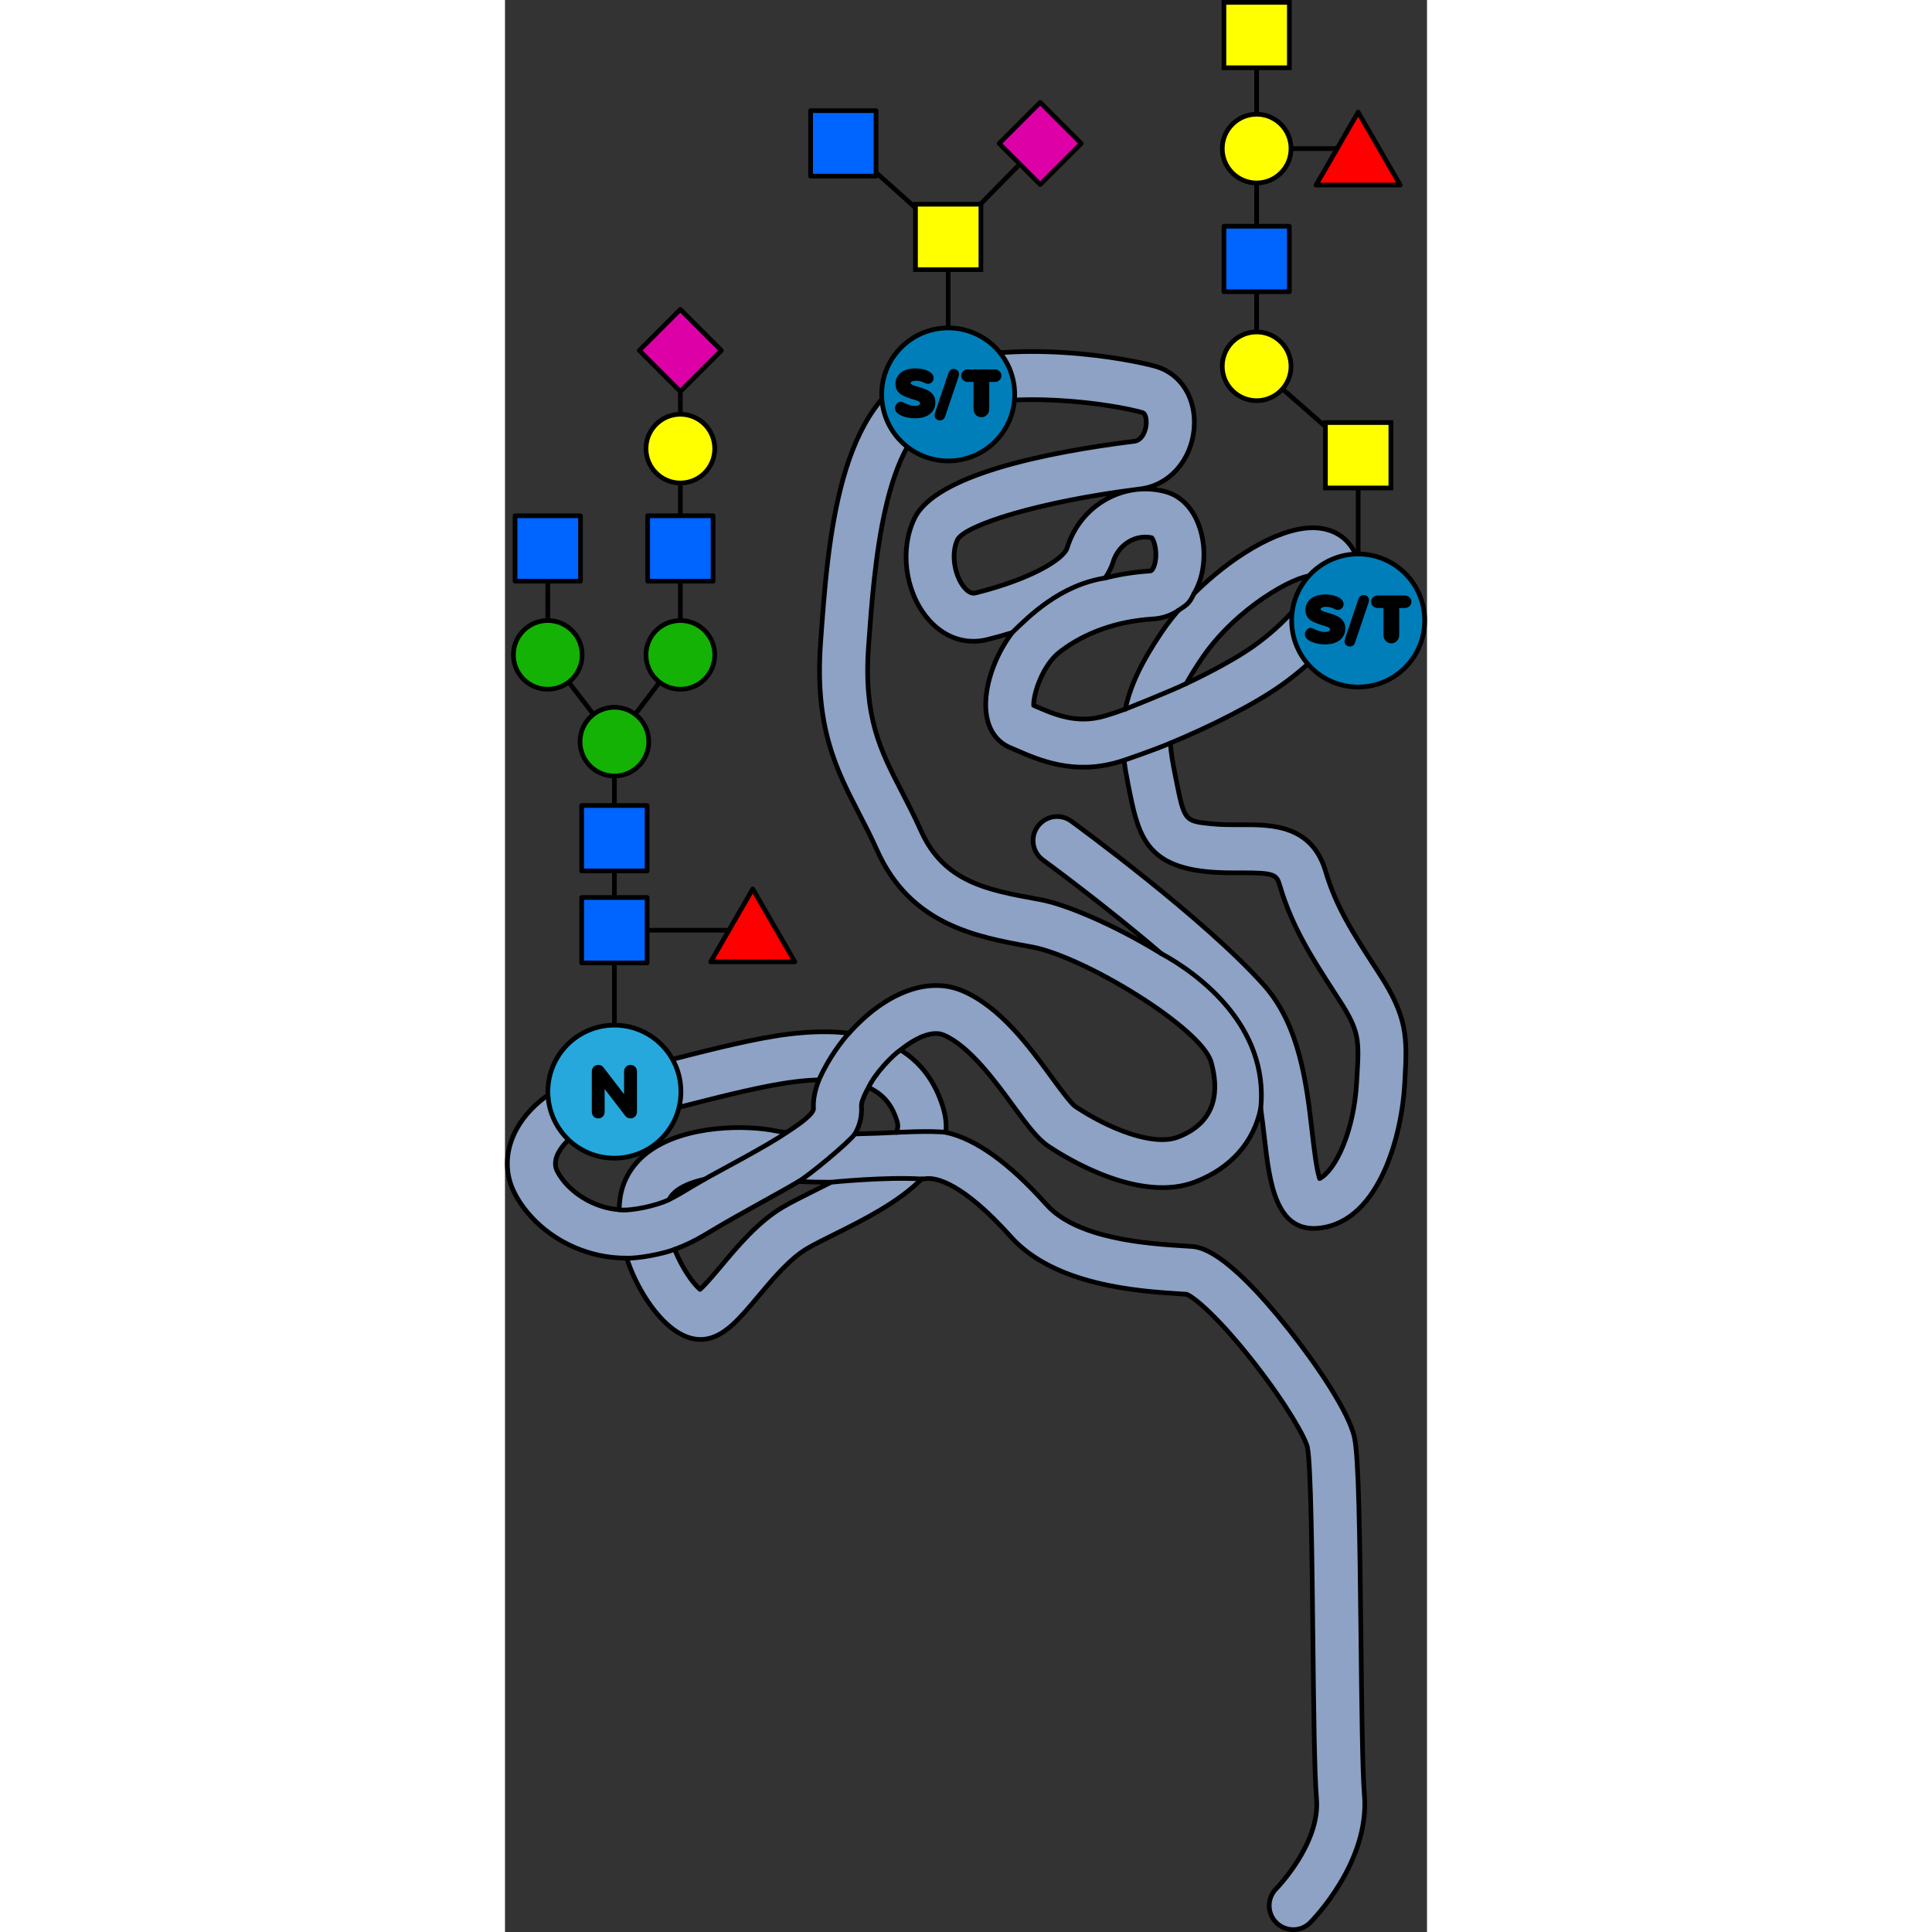 <?xml version="1.0" encoding="utf-8"?>
<!-- Created by: Science Figures, www.sciencefigures.org, Generator: Science Figures Editor -->
<!DOCTYPE svg PUBLIC "-//W3C//DTD SVG 1.1//EN" "http://www.w3.org/Graphics/SVG/1.1/DTD/svg11.dtd">
<svg version="1.1" id="Layer_1" xmlns="http://www.w3.org/2000/svg" xmlns:xlink="http://www.w3.org/1999/xlink" 
	 width="800px" height="800px" viewBox="-0.564 0.363 196.927 412.644"
	 enable-background="new -0.564 0.363 196.927 412.644" xml:space="preserve">
<rect x="-0.564" y="0.363" width="196.927" height="412.644" fill="#333333" stroke="none"/>
<g>
	<path id="changecolor" fill="#8DA2C4" d="M167.794,412.506c-1.312,0-2.627-0.501-3.629-1.504c-2.002-2.001-2.004-5.244-0.008-7.249
		l0,0c0.094-0.097,9.404-9.62,8.609-19.155c-0.459-5.5-0.609-19.285-0.77-33.881c-0.185-16.673-0.412-37.423-1.168-41.196
		c-0.371-1.866-4.231-8.871-11.332-17.979c-7.509-9.627-12.791-14.095-14.479-14.741l-1.406-0.093
		c-8.687-0.556-26.763-1.711-36.132-12.186c-10.466-11.694-16.039-12.597-17.943-12.43c-0.283,0.023-0.659,0.053-1.115,0.084
		c-4.991,5.043-12.608,8.832-18.557,11.792c-2.252,1.12-4.38,2.18-5.892,3.068c-3.699,2.177-7.267,6.435-10.415,10.19
		c-3.836,4.579-6.866,8.196-10.744,9.058c-1.985,0.441-5.125,0.251-8.826-3.155c-3.444-3.168-6.688-8.354-8.556-14.051
		c-0.027,0-0.057,0-0.084,0c-3.118,0-5.837-0.52-8.052-1.19c-8.507-2.581-13.874-8.508-16.061-13.193
		c-1.96-4.198-1.695-8.924,0.744-13.301c3.256-5.841,10.059-10.308,16.926-11.116c3.557-0.418,9.793-2.007,16.396-3.689
		c8.313-2.119,17.736-4.521,24.951-5.387c4.691-0.562,8.91-0.615,12.65-0.162c1.97-2.207,4.144-4.183,6.295-5.715
		c6.242-4.44,12.63-5.622,17.986-3.328c8.057,3.453,14.162,11.795,19.066,18.498c1.705,2.331,4.043,5.521,4.963,6.161
		c7.123,4.748,16.693,8.622,22.022,6.546c8.615-3.351,8.568-10.55,7.013-15.998c-2.086-7.298-27.265-22.592-38.351-24.605
		l-0.438-0.079c-11.33-2.057-25.431-4.616-32.546-20.527c-1.253-2.803-2.574-5.361-3.851-7.834
		c-4.892-9.479-9.512-18.432-8.223-36.49c1.573-22.021,3.727-52.177,22.965-58.95c18.21-6.412,42.991-1.705,48.631-0.094
		c5.386,1.539,8.678,6.817,8.19,13.137c-0.531,6.894-5.256,12.253-11.485,13.032c-21.853,2.73-37.27,7.722-39.021,10.78
		c-1.544,3.186-0.553,7.84,1.348,10.178c1.266,1.56,2.163,1.333,2.504,1.249c11.66-2.914,18.77-7.145,19.539-9.644
		c2.762-8.979,11.896-14.271,20.777-12.044c6.258,1.564,8.94,8.838,8.356,15.215c-0.233,2.541-0.947,4.784-2.052,6.626
		c7.537-7.478,17.59-13.887,25.053-14.061c3.506-0.088,6.473,1.233,8.322,3.701c1.843,2.454,2.545,5.47,2.031,8.722
		c-1.227,7.792-9.479,16.086-16.795,21.249c-5.871,4.146-15.252,8.833-23.64,12.311c0.112,2.083,0.504,4.227,0.997,6.699
		l0.126,0.624c1.858,9.313,1.858,9.313,7.485,9.904c2.201,0.233,4.393,0.222,6.506,0.215c6.392-0.026,15.1-0.058,18.056,9.999
		c2.22,7.55,5.856,13.166,10.894,20.939l0.597,0.922c5.924,9.153,5.946,13.482,5.433,22.403l-0.076,1.351
		c-0.553,9.926-5.062,29.081-18.178,30.539c-9.413,1.041-10.665-9.771-11.768-19.315c-0.231-2.005-0.477-4.121-0.781-6.27
		c-1.438,7.097-6.247,12.71-13.898,15.685c-11.761,4.573-27.039-4.642-31.439-7.575c-2.396-1.598-4.559-4.552-7.551-8.639
		c-3.945-5.392-9.352-12.778-14.824-15.124c-2.519-1.078-5.883,0.81-7.666,2.03c-0.537,0.367-1.058,0.757-1.558,1.161
		c4.385,2.7,7.424,6.798,9.095,12.285c0.568,1.867,0.744,3.637,0.595,5.309c6.433,1.415,13.522,6.519,21.522,15.46
		c6.566,7.342,21.812,8.316,29.136,8.785l1.7,0.111c1.798,0.129,7.263,0.519,20.871,17.694c5.81,7.33,12.977,17.815,14.062,23.238
		c0.876,4.386,1.108,19.912,1.363,43.097c0.151,13.771,0.309,28.012,0.735,33.142c1.192,14.313-11.052,26.734-11.574,27.257
		C170.421,412.005,169.109,412.506,167.794,412.506z M35.671,267.205c1.545,3.907,3.864,7.217,5.423,8.551
		c1.237-1.112,3.133-3.373,4.596-5.12c3.499-4.176,7.854-9.374,13.078-12.446c1.822-1.072,4.107-2.208,6.524-3.411
		c1.164-0.578,2.451-1.221,3.79-1.909c-2.41-0.001-4.777-0.047-6.945-0.156c-2.37,1.404-4.974,2.845-7.747,4.378
		c-3.681,2.037-7.852,4.344-12.047,6.887C40.038,265.372,37.809,266.428,35.671,267.205z M66.49,231.003
		c-1.525,0.045-3.192,0.172-5.013,0.392c-6.551,0.785-15.63,3.101-23.64,5.143c-7.244,1.846-13.501,3.439-17.731,3.938
		c-3.634,0.428-7.485,2.916-9.158,5.919c-1.229,2.204-0.611,3.526-0.408,3.961c1.287,2.757,4.797,6.212,9.737,7.711
		c1.152,0.351,2.333,0.574,3.532,0.676c0.025-0.799,0.089-1.59,0.195-2.369c0.565-4.148,2.791-7.699,6.437-10.271
		c7.826-5.519,20.676-5.489,26.938-4.18c0.6,0.126,1.334,0.23,2.174,0.32c3.149-2.005,5.577-3.867,5.776-5.021
		C65.192,235.302,65.633,233.179,66.49,231.003z M42.032,252.247c-2.22,0.487-4.228,1.223-5.673,2.24
		c-1.017,0.718-1.553,1.427-1.848,2.069c0.837-0.401,1.674-0.854,2.51-1.36C38.715,254.171,40.393,253.188,42.032,252.247z
		 M117.362,174.762c1.048,0,2.104,0.318,3.015,0.981c1.15,0.837,28.332,20.664,41.16,35.03c7.668,8.588,9.129,21.238,10.301,31.404
		c0.389,3.37,0.896,7.77,1.586,9.91c3.496-1.872,7.336-10.216,7.91-20.528l0.078-1.369c0.442-7.688,0.547-9.514-3.804-16.235
		l-0.594-0.917c-5.3-8.184-9.484-14.645-12.126-23.626c-0.645-2.193-1.055-2.661-8.166-2.628c-2.275,0.007-4.864,0.02-7.621-0.272
		c-13.143-1.382-14.541-8.396-16.479-18.104l-0.123-0.62c-0.354-1.764-0.641-3.432-0.844-5.038c-0.43,0.135-0.846,0.262-1.25,0.381
		c-9.529,2.803-16.904-0.41-21.785-2.537c-0.459-0.199-0.897-0.391-1.32-0.567c-1.631-0.685-4.461-2.54-5.075-7.272
		c-0.687-5.274,1.683-12.21,5.526-17.264c-1.641,0.506-3.401,0.996-5.291,1.469c-4.813,1.202-9.54-0.524-12.96-4.737
		c-4.666-5.744-5.763-14.636-2.608-21.144c4.522-9.327,28.042-14.105,46.979-16.474c1.661-0.208,2.418-2.287,2.521-3.635
		c0.084-1.085-0.184-2.307-0.773-2.477c-6.289-1.798-28.021-5.157-42.403-0.095c-12.886,4.537-14.919,32.995-16.132,49.997
		c-1.084,15.184,2.529,22.187,7.104,31.051c1.342,2.6,2.729,5.289,4.099,8.354c4.905,10.969,14.222,12.659,25.009,14.617l0.438,0.08
		c5.535,1.005,16.127,5.522,25.837,11.512c-12.021-10.326-25.045-19.825-25.232-19.963c-2.293-1.667-2.799-4.877-1.131-7.169
		C114.21,175.495,115.777,174.762,117.362,174.762z M77.09,232.634c-1.012,1.758-1.545,3.204-1.521,3.896
		c0.158,2.209-0.341,4.185-1.389,6.021c3.077-0.064,6.149-0.183,8.875-0.324c0.304-0.788,0.367-1.567,0.136-2.332
		C82.371,237.201,80.873,234.363,77.09,232.634z M112.355,151.024c0.12,0.053,0.242,0.105,0.365,0.159
		c4.142,1.804,8.835,3.852,14.79,2.101c1.327-0.392,2.815-0.886,4.413-1.462c1.021-4.917,3.436-10.077,7.922-16.676
		c0.982-1.444,2.119-2.917,3.38-4.38c-1.547,1.044-3.362,1.672-5.371,1.797c-7.669,0.479-14.546,2.905-19.89,7.016
		C114.23,142.451,112.275,148.615,112.355,151.024z M171.808,123.323c-3.699,0-16.184,6.87-23.475,17.594
		c-1.359,2.001-2.475,3.795-3.377,5.437c5.472-2.583,10.733-5.438,14.33-7.976c6.604-4.662,12.012-10.879,12.574-14.46
		c0.042-0.264,0.047-0.453,0.033-0.592C171.865,123.325,171.837,123.323,171.808,123.323z M136.196,115.072
		c-3.043,0-5.887,2.102-6.87,5.303c-0.328,1.066-0.867,2.228-1.712,3.44c3.07-0.788,6.282-1.291,9.599-1.499
		c0.127-0.008,0.511-0.031,0.899-1.185c0.774-2.286,0.112-5.145-0.549-5.916C137.107,115.119,136.649,115.072,136.196,115.072z"/>
	<path fill="none" stroke="#000000" stroke-linecap="round" stroke-linejoin="round" stroke-miterlimit="10" d="M167.794,412.506
		c-1.312,0-2.627-0.501-3.629-1.504c-2.002-2.001-2.004-5.244-0.008-7.249l0,0c0.094-0.097,9.404-9.62,8.609-19.155
		c-0.459-5.5-0.609-19.285-0.77-33.881c-0.185-16.673-0.412-37.423-1.168-41.196c-0.371-1.866-4.231-8.871-11.332-17.979
		c-7.509-9.627-12.791-14.095-14.479-14.741l-1.406-0.093c-8.687-0.556-26.763-1.711-36.132-12.186
		c-10.466-11.694-16.039-12.597-17.943-12.43c-0.283,0.023-0.659,0.053-1.115,0.084c-4.991,5.043-12.608,8.832-18.557,11.792
		c-2.252,1.12-4.38,2.18-5.892,3.068c-3.699,2.177-7.267,6.435-10.415,10.19c-3.836,4.579-6.866,8.196-10.744,9.058
		c-1.985,0.441-5.125,0.251-8.826-3.155c-3.444-3.168-6.688-8.354-8.556-14.051c-0.027,0-0.057,0-0.084,0
		c-3.118,0-5.837-0.52-8.052-1.19c-8.507-2.581-13.874-8.508-16.061-13.193c-1.96-4.198-1.695-8.924,0.744-13.301
		c3.256-5.841,10.059-10.308,16.926-11.116c3.557-0.418,9.793-2.007,16.396-3.689c8.313-2.119,17.736-4.521,24.951-5.387
		c4.691-0.562,8.91-0.615,12.65-0.162c1.97-2.207,4.144-4.183,6.295-5.715c6.242-4.44,12.63-5.622,17.986-3.328
		c8.057,3.453,14.162,11.795,19.066,18.498c1.705,2.331,4.043,5.521,4.963,6.161c7.123,4.748,16.693,8.622,22.022,6.546
		c8.615-3.351,8.568-10.55,7.013-15.998c-2.086-7.298-27.265-22.592-38.351-24.605l-0.438-0.079
		c-11.33-2.057-25.431-4.616-32.546-20.527c-1.253-2.803-2.574-5.361-3.851-7.834c-4.892-9.479-9.512-18.432-8.223-36.49
		c1.573-22.021,3.727-52.177,22.965-58.95c18.21-6.412,42.991-1.705,48.631-0.094c5.386,1.539,8.678,6.817,8.19,13.137
		c-0.531,6.894-5.256,12.253-11.485,13.032c-21.853,2.73-37.27,7.722-39.021,10.78c-1.544,3.186-0.553,7.84,1.348,10.178
		c1.266,1.56,2.163,1.333,2.504,1.249c11.66-2.914,18.77-7.145,19.539-9.644c2.762-8.979,11.896-14.271,20.777-12.044
		c6.258,1.564,8.94,8.838,8.356,15.215c-0.233,2.541-0.947,4.784-2.052,6.626c7.537-7.478,17.59-13.887,25.053-14.061
		c3.506-0.088,6.473,1.233,8.322,3.701c1.843,2.454,2.545,5.47,2.031,8.722c-1.227,7.792-9.479,16.086-16.795,21.249
		c-5.871,4.146-15.252,8.833-23.64,12.311c0.112,2.083,0.504,4.227,0.997,6.699l0.126,0.624c1.858,9.313,1.858,9.313,7.485,9.904
		c2.201,0.233,4.393,0.222,6.506,0.215c6.392-0.026,15.1-0.058,18.056,9.999c2.22,7.55,5.856,13.166,10.894,20.939l0.597,0.922
		c5.924,9.153,5.946,13.482,5.433,22.403l-0.076,1.351c-0.553,9.926-5.062,29.081-18.178,30.539
		c-9.413,1.041-10.665-9.771-11.768-19.315c-0.231-2.005-0.477-4.121-0.781-6.27c-1.438,7.097-6.247,12.71-13.898,15.685
		c-11.761,4.573-27.039-4.642-31.439-7.575c-2.396-1.598-4.559-4.552-7.551-8.639c-3.945-5.392-9.352-12.778-14.824-15.124
		c-2.519-1.078-5.883,0.81-7.666,2.03c-0.537,0.367-1.058,0.757-1.558,1.161c4.385,2.7,7.424,6.798,9.095,12.285
		c0.568,1.867,0.744,3.637,0.595,5.309c6.433,1.415,13.522,6.519,21.522,15.46c6.566,7.342,21.812,8.316,29.136,8.785l1.7,0.111
		c1.798,0.129,7.263,0.519,20.871,17.694c5.81,7.33,12.977,17.815,14.062,23.238c0.876,4.386,1.108,19.912,1.363,43.097
		c0.151,13.771,0.309,28.012,0.735,33.142c1.192,14.313-11.052,26.734-11.574,27.257
		C170.421,412.005,169.109,412.506,167.794,412.506z M35.671,267.205c1.545,3.907,3.864,7.217,5.423,8.551
		c1.237-1.112,3.133-3.373,4.596-5.12c3.499-4.176,7.854-9.374,13.078-12.446c1.822-1.072,4.107-2.208,6.524-3.411
		c1.164-0.578,2.451-1.221,3.79-1.909c-2.41-0.001-4.777-0.047-6.945-0.156c-2.37,1.404-4.974,2.845-7.747,4.378
		c-3.681,2.037-7.852,4.344-12.047,6.887C40.038,265.372,37.809,266.428,35.671,267.205z M66.49,231.003
		c-1.525,0.045-3.192,0.172-5.013,0.392c-6.551,0.785-15.63,3.101-23.64,5.143c-7.244,1.846-13.501,3.439-17.731,3.938
		c-3.634,0.428-7.485,2.916-9.158,5.919c-1.229,2.204-0.611,3.526-0.408,3.961c1.287,2.757,4.797,6.212,9.737,7.711
		c1.152,0.351,2.333,0.574,3.532,0.676c0.025-0.799,0.089-1.59,0.195-2.369c0.565-4.148,2.791-7.699,6.437-10.271
		c7.826-5.519,20.676-5.489,26.938-4.18c0.6,0.126,1.334,0.23,2.174,0.32c3.149-2.005,5.577-3.867,5.776-5.021
		C65.192,235.302,65.633,233.179,66.49,231.003z M42.032,252.247c-2.22,0.487-4.228,1.223-5.673,2.24
		c-1.017,0.718-1.553,1.427-1.848,2.069c0.837-0.401,1.674-0.854,2.51-1.36C38.715,254.171,40.393,253.188,42.032,252.247z
		 M117.362,174.762c1.048,0,2.104,0.318,3.015,0.981c1.15,0.837,28.332,20.664,41.16,35.03c7.668,8.588,9.129,21.238,10.301,31.404
		c0.389,3.37,0.896,7.77,1.586,9.91c3.496-1.872,7.336-10.216,7.91-20.528l0.078-1.369c0.442-7.688,0.547-9.514-3.804-16.235
		l-0.594-0.917c-5.3-8.184-9.484-14.645-12.126-23.626c-0.645-2.193-1.055-2.661-8.166-2.628c-2.275,0.007-4.864,0.02-7.621-0.272
		c-13.143-1.382-14.541-8.396-16.479-18.104l-0.123-0.62c-0.354-1.764-0.641-3.432-0.844-5.038c-0.43,0.135-0.846,0.262-1.25,0.381
		c-9.529,2.803-16.904-0.41-21.785-2.537c-0.459-0.199-0.897-0.391-1.32-0.567c-1.631-0.685-4.461-2.54-5.075-7.272
		c-0.687-5.274,1.683-12.21,5.526-17.264c-1.641,0.506-3.401,0.996-5.291,1.469c-4.813,1.202-9.54-0.524-12.96-4.737
		c-4.666-5.744-5.763-14.636-2.608-21.144c4.522-9.327,28.042-14.105,46.979-16.474c1.661-0.208,2.418-2.287,2.521-3.635
		c0.084-1.085-0.184-2.307-0.773-2.477c-6.289-1.798-28.021-5.157-42.403-0.095c-12.886,4.537-14.919,32.995-16.132,49.997
		c-1.084,15.184,2.529,22.187,7.104,31.051c1.342,2.6,2.729,5.289,4.099,8.354c4.905,10.969,14.222,12.659,25.009,14.617l0.438,0.08
		c5.535,1.005,16.127,5.522,25.837,11.512c-12.021-10.326-25.045-19.825-25.232-19.963c-2.293-1.667-2.799-4.877-1.131-7.169
		C114.21,175.495,115.777,174.762,117.362,174.762z M77.09,232.634c-1.012,1.758-1.545,3.204-1.521,3.896
		c0.158,2.209-0.341,4.185-1.389,6.021c3.077-0.064,6.149-0.183,8.875-0.324c0.304-0.788,0.367-1.567,0.136-2.332
		C82.371,237.201,80.873,234.363,77.09,232.634z M112.355,151.024c0.12,0.053,0.242,0.105,0.365,0.159
		c4.142,1.804,8.835,3.852,14.79,2.101c1.327-0.392,2.815-0.886,4.413-1.462c1.021-4.917,3.436-10.077,7.922-16.676
		c0.982-1.444,2.119-2.917,3.38-4.38c-1.547,1.044-3.362,1.672-5.371,1.797c-7.669,0.479-14.546,2.905-19.89,7.016
		C114.23,142.451,112.275,148.615,112.355,151.024z M171.808,123.323c-3.699,0-16.184,6.87-23.475,17.594
		c-1.359,2.001-2.475,3.795-3.377,5.437c5.472-2.583,10.733-5.438,14.33-7.976c6.604-4.662,12.012-10.879,12.574-14.46
		c0.042-0.264,0.047-0.453,0.033-0.592C171.865,123.325,171.837,123.323,171.808,123.323z M136.196,115.072
		c-3.043,0-5.887,2.102-6.87,5.303c-0.328,1.066-0.867,2.228-1.712,3.44c3.07-0.788,6.282-1.291,9.599-1.499
		c0.127-0.008,0.511-0.031,0.899-1.185c0.774-2.286,0.112-5.145-0.549-5.916C137.107,115.119,136.649,115.072,136.196,115.072z"/>
	<path fill="none" stroke="#000000" stroke-linecap="round" stroke-linejoin="round" stroke-miterlimit="10" d="M143.225,130.765
		c1.931-1.289,2.323-1.438,3.371-3.613"/>
	<path fill="none" stroke="#000000" stroke-linecap="round" stroke-linejoin="round" stroke-miterlimit="10" d="M107.751,135.49
		c3.605-3.517,10.265-10.176,19.861-11.675"/>
	<path fill="none" stroke="#000000" stroke-linecap="round" stroke-linejoin="round" stroke-miterlimit="10" d="M139.572,204.009
		c8.084,4.386,22.998,15.48,21.285,33.077"/>
	<path fill="none" stroke="#000000" stroke-linecap="round" stroke-linejoin="round" stroke-miterlimit="10" d="M131.923,151.821
		c0,0,9.635-3.812,13.033-5.467"/>
	<path fill="none" stroke="#000000" stroke-linecap="round" stroke-linejoin="round" stroke-miterlimit="10" d="M131.656,162.75
		c0,0,6.569-2.248,9.911-3.677"/>
	<path fill="none" stroke="#000000" stroke-linecap="round" stroke-linejoin="round" stroke-miterlimit="10" d="M83.919,224.624
		c-1.699,1.088-5.47,5.032-6.829,8.01"/>
	<path fill="none" stroke="#000000" stroke-linecap="round" stroke-linejoin="round" stroke-miterlimit="10" d="M72.905,221.039
		c-1.18,1.206-4.282,5.112-6.414,9.964"/>
	<path fill="none" stroke="#000000" stroke-linecap="round" stroke-linejoin="round" stroke-miterlimit="10" d="M74.181,242.553
		c-1.486,1.991-9.871,8.897-12.044,10.159"/>
	<path fill="none" stroke="#000000" stroke-linecap="round" stroke-linejoin="round" stroke-miterlimit="10" d="M35.671,267.205
		c-2.437,0.971-7.841,1.985-10.322,1.874"/>
	<path fill="none" stroke="#000000" stroke-linecap="round" stroke-linejoin="round" stroke-miterlimit="10" d="M34.512,256.558
		c-2.668,1.354-8.401,2.539-10.702,2.184"/>
	<path fill="none" stroke="#000000" stroke-linecap="round" stroke-linejoin="round" stroke-miterlimit="10" d="M42.032,252.247
		c2.002-1.182,13.589-7.229,17.521-10.008"/>
	<path fill="none" stroke="#000000" stroke-linecap="round" stroke-linejoin="round" stroke-miterlimit="10" d="M83.056,242.229
		c0,0,7.3-0.41,10.553-0.011"/>
	<path fill="none" stroke="#000000" stroke-linecap="round" stroke-linejoin="round" stroke-miterlimit="10" d="M69.082,252.868
		c0,0,11.541-1.187,19.34-0.691"/>
</g>
<g>
	<g>
		<polyline fill="none" stroke="#000000" stroke-miterlimit="10" points="22.805,233.523 22.805,158.766 36.893,140.236 
			36.893,75.205 		"/>
		<polyline fill="none" stroke="#000000" stroke-miterlimit="10" points="22.805,158.766 8.573,140.236 8.573,117.509 		"/>
		<line fill="none" stroke="#000000" stroke-miterlimit="10" x1="22.805" y1="199.043" x2="52.356" y2="199.043"/>
	</g>
	<g>
		
			<rect x="30.694" y="69.007" transform="matrix(-0.707 -0.707 0.707 -0.707 9.8 154.468)" fill="#DE00A7" stroke="#000000" stroke-linecap="round" stroke-linejoin="round" stroke-miterlimit="10" width="12.395" height="12.395"/>
		
			<rect x="15.818" y="192.056" fill="#0064FF" stroke="#000000" stroke-linecap="round" stroke-linejoin="round" stroke-miterlimit="10" width="13.975" height="13.975"/>
		
			<rect x="15.818" y="172.406" fill="#0064FF" stroke="#000000" stroke-linecap="round" stroke-linejoin="round" stroke-miterlimit="10" width="13.975" height="13.976"/>
		
			<rect x="1.585" y="110.522" fill="#0064FF" stroke="#000000" stroke-linecap="round" stroke-linejoin="round" stroke-miterlimit="10" width="13.975" height="13.976"/>
		
			<rect x="29.906" y="110.522" fill="#0064FF" stroke="#000000" stroke-linecap="round" stroke-linejoin="round" stroke-miterlimit="10" width="13.975" height="13.976"/>
		<circle fill="#14B204" stroke="#000000" stroke-miterlimit="10" cx="22.805" cy="158.766" r="7.342"/>
		<circle fill="#14B204" stroke="#000000" stroke-miterlimit="10" cx="8.573" cy="140.236" r="7.342"/>
		<circle fill="#14B204" stroke="#000000" stroke-miterlimit="10" cx="36.893" cy="140.236" r="7.342"/>
		<circle fill="#FFFF00" stroke="#000000" stroke-miterlimit="10" cx="36.893" cy="96.183" r="7.342"/>
		<polygon fill="#FF0000" stroke="#000000" stroke-linecap="round" stroke-linejoin="round" stroke-miterlimit="10" points="
			43.37,205.793 52.356,190.229 61.341,205.793 		"/>
	</g>
	<g>
		<g>
			<g>
				<g>
					<g>
						<path fill="#26A8DC" stroke="#000000" stroke-linecap="round" stroke-linejoin="round" stroke-miterlimit="10" d="
							M37.01,233.523c0,7.847-6.36,14.207-14.206,14.207c-7.845,0-14.205-6.36-14.205-14.207c0-7.845,6.36-14.206,14.205-14.206
							C30.65,219.317,37.01,225.679,37.01,233.523z"/>
					</g>
				</g>
			</g>
		</g>
		<path fill="#010101" stroke="#000000" d="M26.89,228.572c0.16,0.171,0.24,0.396,0.24,0.678v8.535c0,0.279-0.082,0.51-0.246,0.684
			c-0.167,0.175-0.38,0.263-0.642,0.263c-0.31,0-0.547-0.111-0.713-0.335l-5.308-6.907v6.297c0,0.279-0.076,0.51-0.232,0.684
			c-0.154,0.175-0.368,0.263-0.64,0.263s-0.483-0.088-0.641-0.263c-0.153-0.174-0.23-0.403-0.23-0.684v-8.535
			c0-0.282,0.081-0.507,0.246-0.678c0.164-0.17,0.383-0.255,0.654-0.255c0.301,0,0.532,0.111,0.698,0.335l5.293,6.878v-6.28
			c0-0.282,0.08-0.507,0.24-0.678c0.159-0.17,0.37-0.255,0.632-0.255C26.515,228.317,26.73,228.402,26.89,228.572z"/>
	</g>
</g>
<g>
	<g>
		<polyline fill="none" stroke="#000000" stroke-miterlimit="10" points="181.658,133.335 181.658,97.601 159.975,78.601 
			159.975,7.851 		"/>
		<line fill="none" stroke="#000000" stroke-miterlimit="10" x1="159.975" y1="32.101" x2="181.658" y2="32.101"/>
	</g>
	<g>
		
			<rect x="152.988" y="48.69" fill="#0064FF" stroke="#000000" stroke-linecap="round" stroke-linejoin="round" stroke-miterlimit="10" width="13.975" height="13.976"/>
		<rect x="174.669" y="90.613" fill="#FFFF00" stroke="#000000" stroke-miterlimit="10" width="13.976" height="13.976"/>
		<rect x="152.988" y="0.863" fill="#FFFF00" stroke="#000000" stroke-miterlimit="10" width="13.975" height="13.976"/>
		<circle fill="#FFFF00" stroke="#000000" stroke-miterlimit="10" cx="159.975" cy="78.601" r="7.342"/>
		<circle fill="#FFFF00" stroke="#000000" stroke-miterlimit="10" cx="159.975" cy="32.101" r="7.342"/>
		<polygon fill="#FF0000" stroke="#000000" stroke-linecap="round" stroke-linejoin="round" stroke-miterlimit="10" points="
			172.671,39.883 181.656,24.318 190.643,39.883 		"/>
		<g>
			<g>
				<g>
					<g>
						<g>
							<g>
								<path fill="#007EB9" stroke="#000000" stroke-linecap="round" stroke-linejoin="round" stroke-miterlimit="10" d="
									M195.863,132.894c0,7.846-6.359,14.207-14.205,14.207s-14.205-6.361-14.205-14.207c0-7.845,6.359-14.206,14.205-14.206
									C189.501,118.688,195.863,125.049,195.863,132.894z"/>
							</g>
						</g>
					</g>
				</g>
			</g>
			<g>
				<path fill="#010101" stroke="#000000" d="M173.134,130.457c0,0.203,0.068,0.375,0.203,0.514c0.136,0.14,0.312,0.26,0.529,0.362
					c0.219,0.102,0.465,0.189,0.739,0.267c0.274,0.076,0.554,0.154,0.832,0.235c0.448,0.135,0.854,0.278,1.222,0.432
					s0.68,0.334,0.939,0.546c0.261,0.211,0.462,0.462,0.604,0.752c0.143,0.29,0.213,0.639,0.213,1.044
					c0,0.444-0.088,0.845-0.264,1.2c-0.176,0.356-0.429,0.658-0.759,0.908s-0.729,0.441-1.196,0.575
					c-0.468,0.133-0.992,0.2-1.576,0.2c-0.302,0-0.604-0.019-0.908-0.055c-0.305-0.036-0.6-0.087-0.883-0.154
					c-0.283-0.068-0.551-0.15-0.8-0.248c-0.25-0.098-0.468-0.208-0.653-0.33c-0.187-0.122-0.332-0.258-0.438-0.403
					c-0.106-0.146-0.159-0.302-0.159-0.467c0-0.106,0.021-0.209,0.066-0.312c0.045-0.102,0.102-0.193,0.172-0.275
					c0.068-0.083,0.146-0.149,0.234-0.2c0.086-0.051,0.172-0.076,0.256-0.076c0.076,0,0.15,0.013,0.224,0.038
					s0.146,0.056,0.22,0.092c0.073,0.036,0.149,0.075,0.229,0.118c0.078,0.043,0.162,0.081,0.251,0.114
					c0.292,0.131,0.62,0.25,0.983,0.354c0.363,0.106,0.744,0.159,1.143,0.159c0.217,0,0.421-0.02,0.613-0.061
					c0.191-0.04,0.36-0.103,0.508-0.185c0.146-0.083,0.261-0.188,0.346-0.321c0.085-0.132,0.127-0.289,0.127-0.476
					c0-0.14-0.025-0.265-0.076-0.375s-0.121-0.207-0.209-0.289c-0.09-0.083-0.193-0.155-0.312-0.216
					c-0.118-0.062-0.243-0.116-0.374-0.162l-0.286-0.102c-0.056-0.018-0.108-0.035-0.159-0.055s-0.105-0.037-0.164-0.054
					l-0.33-0.095c-0.072-0.018-0.134-0.033-0.185-0.048c-0.052-0.016-0.097-0.029-0.138-0.044c-0.039-0.016-0.078-0.03-0.116-0.046
					c-0.038-0.015-0.083-0.029-0.134-0.047l-0.597-0.209c-0.386-0.14-0.716-0.286-0.989-0.438c-0.275-0.152-0.5-0.324-0.674-0.515
					c-0.174-0.189-0.302-0.406-0.385-0.649c-0.082-0.244-0.124-0.526-0.124-0.849c0-0.423,0.088-0.806,0.265-1.148
					c0.176-0.343,0.428-0.635,0.756-0.876s0.726-0.427,1.192-0.56c0.468-0.132,0.993-0.196,1.577-0.196
					c0.212,0,0.441,0.014,0.691,0.041s0.5,0.068,0.748,0.124c0.25,0.055,0.49,0.126,0.722,0.213
					c0.229,0.086,0.437,0.188,0.612,0.305c0.179,0.116,0.32,0.249,0.429,0.396s0.162,0.312,0.162,0.495
					c0,0.105-0.021,0.202-0.062,0.292c-0.039,0.089-0.094,0.164-0.162,0.229c-0.066,0.063-0.146,0.113-0.236,0.149
					c-0.092,0.035-0.186,0.054-0.282,0.054c-0.127,0-0.244-0.027-0.351-0.083c-0.198-0.103-0.383-0.188-0.556-0.26
					c-0.171-0.072-0.342-0.131-0.511-0.179c-0.169-0.047-0.344-0.081-0.523-0.102c-0.179-0.021-0.377-0.032-0.594-0.032
					c-0.203,0-0.402,0.019-0.6,0.054c-0.197,0.036-0.373,0.094-0.527,0.172s-0.279,0.179-0.374,0.302
					C173.182,130.128,173.134,130.279,173.134,130.457z"/>
				<path fill="#010101" stroke="#000000" d="M180.5,137.521c-0.057,0.161-0.14,0.273-0.252,0.336
					c-0.111,0.063-0.228,0.096-0.347,0.096c-0.075,0-0.153-0.014-0.231-0.038c-0.078-0.025-0.149-0.063-0.215-0.114
					c-0.066-0.051-0.119-0.112-0.158-0.184c-0.041-0.072-0.062-0.157-0.062-0.255c0-0.084,0.019-0.181,0.054-0.289
					c0.037-0.107,0.071-0.215,0.104-0.32c0.448-1.347,0.897-2.683,1.346-4.008c0.449-1.327,0.897-2.663,1.347-4.01
					c0.033-0.105,0.072-0.206,0.117-0.302c0.045-0.095,0.096-0.18,0.155-0.254s0.126-0.132,0.2-0.174s0.158-0.063,0.257-0.063
					c0.085,0,0.166,0.014,0.244,0.038c0.078,0.025,0.147,0.064,0.21,0.118c0.062,0.053,0.109,0.118,0.146,0.196
					c0.035,0.079,0.055,0.17,0.055,0.275c0,0.084-0.018,0.18-0.049,0.282c-0.031,0.104-0.063,0.202-0.099,0.295
					c-0.474,1.405-0.944,2.8-1.411,4.187C181.444,134.721,180.973,136.117,180.5,137.521z"/>
				<path fill="#010101" stroke="#000000" d="M185.83,129.727c-0.121,0-0.238-0.021-0.349-0.065
					c-0.11-0.045-0.206-0.105-0.289-0.182c-0.082-0.076-0.147-0.165-0.196-0.267c-0.049-0.103-0.072-0.209-0.072-0.324
					s0.023-0.223,0.072-0.327c0.049-0.104,0.114-0.192,0.196-0.27c0.083-0.076,0.179-0.138,0.289-0.182
					c0.11-0.045,0.228-0.066,0.349-0.066h5.797c0.123,0,0.238,0.021,0.349,0.066c0.11,0.044,0.207,0.104,0.289,0.182
					c0.083,0.076,0.147,0.166,0.196,0.27c0.05,0.104,0.072,0.213,0.072,0.327s-0.022,0.222-0.072,0.324
					c-0.049,0.102-0.113,0.189-0.196,0.267c-0.082,0.076-0.179,0.137-0.289,0.182c-0.108,0.044-0.226,0.065-0.349,0.065h-1.701
					v6.303c0,0.174-0.03,0.335-0.092,0.486c-0.062,0.15-0.146,0.281-0.254,0.395c-0.108,0.111-0.233,0.199-0.375,0.263
					c-0.143,0.062-0.295,0.095-0.461,0.095c-0.164,0-0.318-0.032-0.459-0.095c-0.143-0.063-0.267-0.151-0.373-0.263
					c-0.104-0.112-0.188-0.244-0.25-0.395c-0.062-0.149-0.092-0.312-0.092-0.486v-6.303H185.83z"/>
			</g>
		</g>
	</g>
</g>
<g>
	<polyline fill="none" stroke="#000000" stroke-miterlimit="10" points="94.099,86.577 94.099,50.97 113.74,30.986 	"/>
	<line fill="none" stroke="#000000" stroke-miterlimit="10" x1="94.099" y1="50.97" x2="71.699" y2="30.986"/>
	<g>
		<rect x="87.112" y="43.982" fill="#FFFF00" stroke="#000000" stroke-miterlimit="10" width="13.976" height="13.976"/>
		
			<rect x="64.712" y="23.999" fill="#0064FF" stroke="#000000" stroke-linecap="round" stroke-linejoin="round" stroke-miterlimit="10" width="13.975" height="13.975"/>
		
			<rect x="107.541" y="24.788" transform="matrix(-0.707 -0.707 0.707 -0.707 172.254 133.32)" fill="#DE00A7" stroke="#000000" stroke-linecap="round" stroke-linejoin="round" stroke-miterlimit="10" width="12.395" height="12.394"/>
		<g>
			<g>
				<g>
					<g>
						<g>
							<g>
								<path fill="#007EB9" stroke="#000000" stroke-linecap="round" stroke-linejoin="round" stroke-miterlimit="10" d="
									M108.304,84.606c0,7.847-6.36,14.207-14.206,14.207c-7.845,0-14.205-6.36-14.205-14.207c0-7.845,6.36-14.206,14.205-14.206
									C101.944,70.4,108.304,76.762,108.304,84.606z"/>
							</g>
						</g>
					</g>
				</g>
			</g>
			<g>
				<path fill="#010101" stroke="#000000" d="M85.575,82.169c0,0.203,0.068,0.375,0.203,0.514c0.136,0.14,0.312,0.26,0.53,0.362
					c0.218,0.102,0.465,0.189,0.739,0.267c0.275,0.076,0.553,0.154,0.832,0.235c0.448,0.135,0.855,0.279,1.222,0.432
					c0.367,0.153,0.68,0.334,0.939,0.546c0.261,0.211,0.462,0.462,0.604,0.752s0.212,0.639,0.212,1.044
					c0,0.444-0.087,0.845-0.263,1.2c-0.176,0.356-0.429,0.658-0.759,0.908s-0.729,0.441-1.196,0.575
					c-0.468,0.133-0.993,0.2-1.577,0.2c-0.301,0-0.604-0.019-0.908-0.055c-0.305-0.036-0.599-0.087-0.883-0.154
					c-0.283-0.068-0.55-0.15-0.799-0.248c-0.25-0.098-0.468-0.208-0.654-0.33s-0.332-0.257-0.438-0.403
					c-0.106-0.146-0.159-0.302-0.159-0.467c0-0.106,0.022-0.209,0.066-0.312c0.045-0.102,0.102-0.193,0.172-0.275
					c0.069-0.083,0.147-0.149,0.234-0.2s0.173-0.076,0.257-0.076c0.076,0,0.15,0.013,0.223,0.038
					c0.073,0.025,0.145,0.056,0.219,0.092c0.074,0.036,0.15,0.075,0.229,0.118s0.162,0.081,0.251,0.114
					c0.292,0.131,0.62,0.25,0.983,0.354c0.364,0.106,0.745,0.159,1.143,0.159c0.217,0,0.421-0.02,0.613-0.061
					c0.192-0.04,0.361-0.103,0.508-0.185c0.146-0.083,0.261-0.188,0.346-0.32c0.085-0.133,0.127-0.29,0.127-0.477
					c0-0.14-0.025-0.265-0.076-0.375c-0.051-0.109-0.121-0.207-0.209-0.289c-0.09-0.083-0.193-0.155-0.312-0.216
					c-0.118-0.062-0.243-0.116-0.374-0.162l-0.286-0.102c-0.055-0.018-0.108-0.035-0.159-0.055c-0.051-0.02-0.105-0.036-0.164-0.054
					l-0.33-0.095c-0.072-0.018-0.134-0.033-0.185-0.048c-0.051-0.016-0.097-0.029-0.137-0.044c-0.04-0.016-0.079-0.03-0.117-0.045
					c-0.038-0.016-0.083-0.03-0.134-0.048l-0.596-0.209c-0.386-0.14-0.716-0.285-0.99-0.438c-0.275-0.152-0.5-0.324-0.674-0.514
					c-0.173-0.19-0.301-0.407-0.384-0.65c-0.082-0.244-0.124-0.526-0.124-0.848c0-0.424,0.088-0.807,0.264-1.149
					s0.428-0.635,0.756-0.876c0.328-0.241,0.726-0.427,1.193-0.559c0.467-0.133,0.993-0.197,1.577-0.197
					c0.212,0,0.442,0.014,0.692,0.041c0.249,0.028,0.499,0.068,0.748,0.124c0.25,0.055,0.49,0.126,0.721,0.213
					c0.23,0.086,0.436,0.188,0.613,0.305c0.178,0.116,0.32,0.249,0.428,0.396s0.162,0.312,0.162,0.495
					c0,0.105-0.021,0.202-0.061,0.292c-0.04,0.089-0.094,0.165-0.162,0.229c-0.067,0.063-0.146,0.113-0.237,0.149
					c-0.091,0.036-0.186,0.054-0.282,0.054c-0.127,0-0.244-0.027-0.35-0.083c-0.199-0.102-0.384-0.188-0.556-0.26
					c-0.171-0.072-0.342-0.131-0.511-0.179c-0.169-0.047-0.344-0.08-0.523-0.102c-0.179-0.021-0.378-0.032-0.594-0.032
					c-0.203,0-0.403,0.019-0.6,0.055c-0.197,0.035-0.373,0.093-0.527,0.171c-0.154,0.079-0.279,0.179-0.374,0.302
					C85.623,81.841,85.575,81.992,85.575,82.169z"/>
				<path fill="#010101" stroke="#000000" d="M92.941,89.234c-0.056,0.161-0.139,0.273-0.251,0.336
					c-0.112,0.063-0.228,0.096-0.347,0.096c-0.076,0-0.153-0.014-0.231-0.038c-0.078-0.025-0.15-0.063-0.216-0.114
					s-0.118-0.112-0.158-0.184c-0.04-0.072-0.061-0.157-0.061-0.254c0-0.084,0.018-0.182,0.054-0.289
					c0.036-0.108,0.071-0.216,0.104-0.321c0.449-1.346,0.897-2.682,1.346-4.008c0.449-1.327,0.897-2.663,1.346-4.01
					c0.034-0.105,0.073-0.205,0.118-0.302c0.044-0.095,0.096-0.18,0.155-0.254c0.06-0.074,0.126-0.132,0.2-0.174
					s0.159-0.063,0.257-0.063c0.085,0,0.166,0.014,0.244,0.038c0.078,0.025,0.148,0.064,0.21,0.118
					c0.062,0.053,0.109,0.118,0.146,0.196c0.036,0.079,0.055,0.17,0.055,0.276c0,0.084-0.017,0.179-0.048,0.281
					c-0.032,0.104-0.064,0.202-0.099,0.295c-0.474,1.405-0.944,2.801-1.412,4.187C93.885,86.434,93.414,87.83,92.941,89.234z"/>
				<path fill="#010101" stroke="#000000" d="M98.272,81.439c-0.122,0-0.238-0.021-0.349-0.065c-0.11-0.045-0.206-0.105-0.289-0.182
					c-0.082-0.075-0.147-0.165-0.196-0.267c-0.049-0.103-0.073-0.209-0.073-0.324s0.024-0.223,0.073-0.327
					c0.049-0.104,0.114-0.192,0.196-0.27c0.083-0.076,0.179-0.137,0.289-0.182c0.11-0.045,0.227-0.066,0.349-0.066h5.796
					c0.123,0,0.239,0.021,0.35,0.066c0.109,0.045,0.207,0.104,0.289,0.182c0.082,0.076,0.147,0.166,0.196,0.27
					c0.05,0.104,0.072,0.213,0.072,0.327s-0.022,0.222-0.072,0.324c-0.049,0.102-0.114,0.189-0.196,0.267
					c-0.082,0.076-0.18,0.137-0.289,0.182c-0.109,0.044-0.227,0.065-0.35,0.065h-1.701v6.304c0,0.173-0.029,0.335-0.092,0.485
					s-0.146,0.281-0.254,0.395c-0.107,0.111-0.232,0.199-0.375,0.263c-0.143,0.062-0.295,0.095-0.46,0.095s-0.317-0.032-0.46-0.095
					c-0.143-0.063-0.266-0.151-0.372-0.263c-0.104-0.112-0.188-0.244-0.25-0.395c-0.062-0.149-0.092-0.312-0.092-0.485v-6.304
					H98.272z"/>
			</g>
		</g>
	</g>
</g>
</svg>